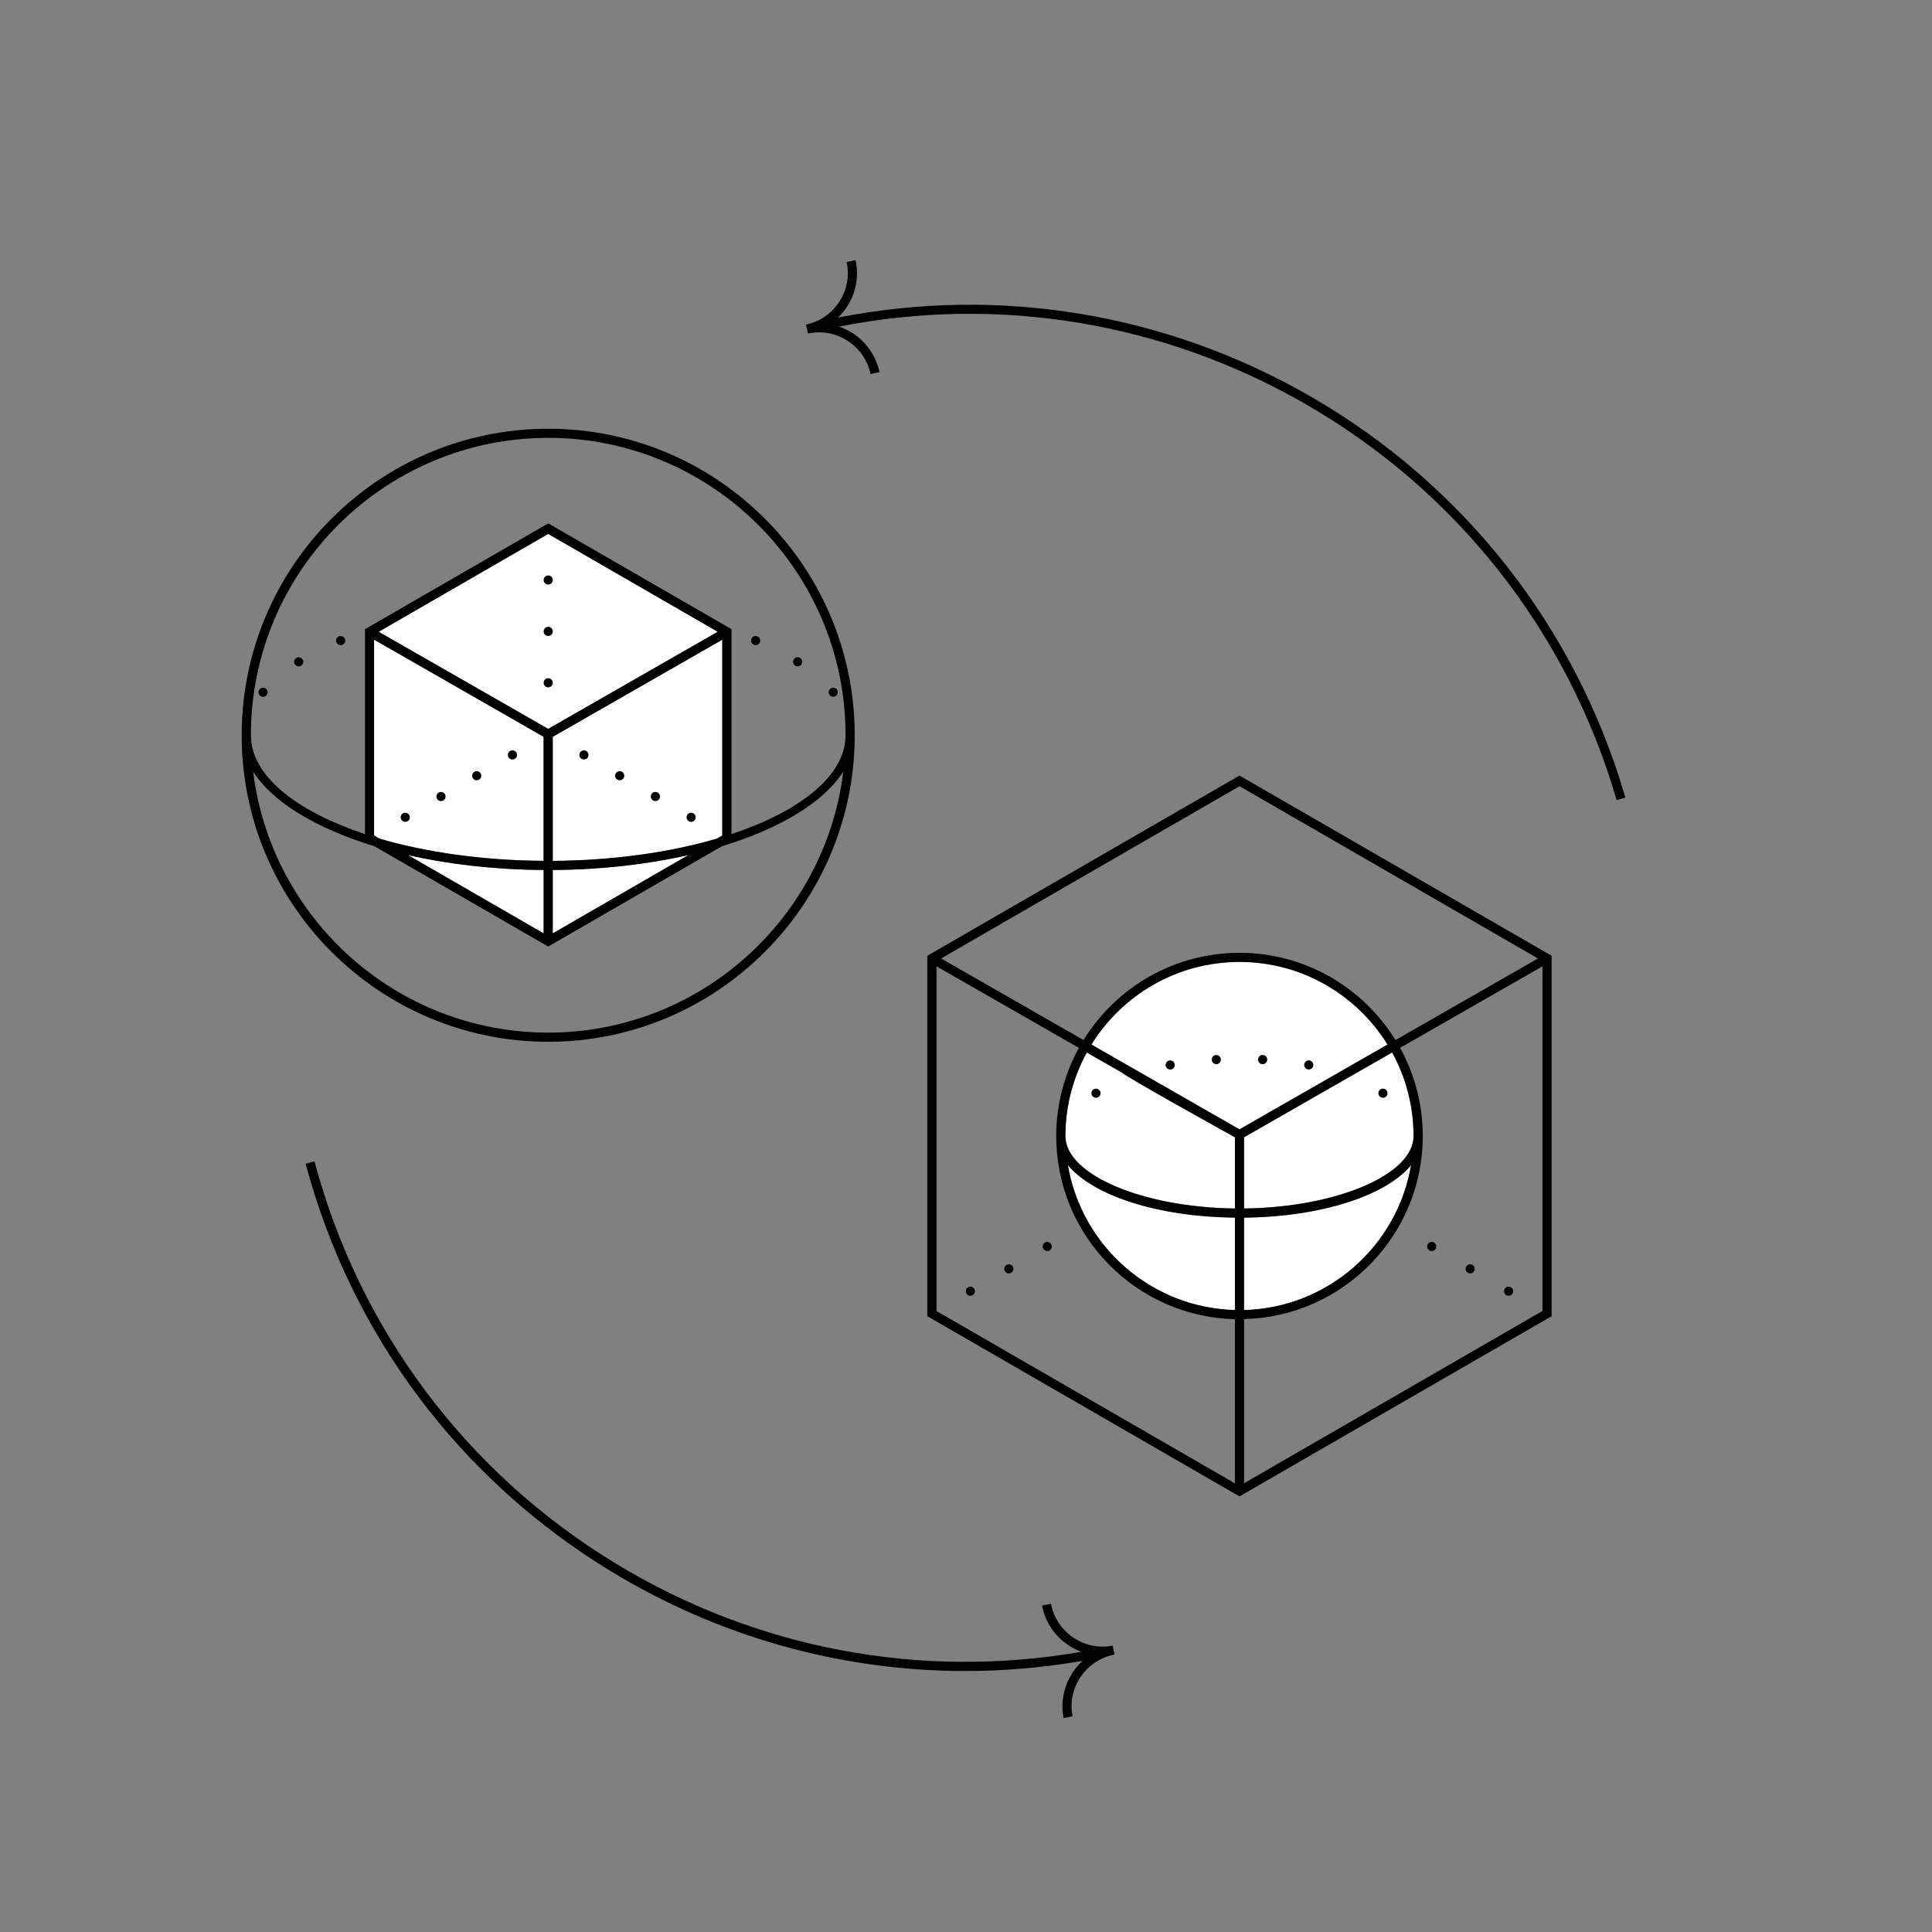 <?xml version="1.0" encoding="UTF-8"?>
<svg xmlns="http://www.w3.org/2000/svg" id="DESIGn" viewBox="0 0 419.53 419.53">
  <rect x="0" y="0" width="419.53" height="419.53" fill="#808080" stroke="none"/>
  <defs>
    <style>.cls-1{fill:#000;}.cls-1,.cls-2{stroke-width:0px;}.cls-2{fill:#fff;}</style>
  </defs>
  <path class="cls-2" d="M270.14,264.41c16.84-.18,30.78-4.79,36.27-11.39-2.97,17.53-18.03,30.98-36.27,31.46v-20.06Z"></path>
  <path class="cls-2" d="M270.14,262.42v-15.46l32.16-18.42c2.96,5.39,4.65,11.58,4.65,18.15,0,8.4-16.76,15.5-36.81,15.73Z"></path>
  <path class="cls-2" d="M269.15,245.24l-32.15-18.42c6.67-10.76,18.58-17.94,32.15-17.94s25.48,7.18,32.15,17.94l-32.15,18.42Z"></path>
  <path class="cls-2" d="M243.81,233.01c-.35.25,24.35,13.95,24.35,13.95v15.46c-20.06-.23-36.81-7.34-36.81-15.73,0,0,0,0,0,0,0,0,0,0,0,0,0-6.57,1.69-12.75,4.65-18.14l7.81,4.47Z"></path>
  <path class="cls-2" d="M268.16,264.41v20.06c-18.25-.47-33.31-13.93-36.27-31.46,5.5,6.6,19.43,11.22,36.27,11.39Z"></path>
  <polygon class="cls-2" points="119.04 115.94 155.85 137.19 119.04 158.28 82.23 137.19 119.04 115.94"></polygon>
  <path class="cls-2" d="M81.23,181.42v-42.52l36.81,21.09v26.94c-13.2-.08-25.44-1.85-35.6-4.81l-1.21-.7Z"></path>
  <path class="cls-2" d="M118.05,188.92v13.76l-29.45-17c8.85,2.01,18.85,3.17,29.45,3.24Z"></path>
  <path class="cls-2" d="M120.03,188.92c10.6-.07,20.6-1.23,29.46-3.25l-29.46,17.01v-13.76Z"></path>
  <path class="cls-2" d="M120.03,186.94v-26.94l36.81-21.09v42.52l-1.2.69c-10.16,2.97-22.41,4.73-35.61,4.82Z"></path>
  <path class="cls-1" d="M327.09,281.24c.16.09.33.14.5.14.34,0,.68-.18.86-.5.28-.47.11-1.08-.36-1.35-.47-.28-1.08-.12-1.36.36-.27.47-.11,1.08.36,1.35Z"></path>
  <path class="cls-1" d="M310.4,271.53c.15.09.32.13.49.13.34,0,.68-.18.86-.49.28-.48.12-1.08-.36-1.36-.47-.27-1.08-.11-1.35.36-.28.47-.12,1.08.36,1.36Z"></path>
  <path class="cls-1" d="M318.75,276.38c.15.1.32.14.49.14.34,0,.68-.18.86-.5.28-.47.12-1.08-.36-1.35-.47-.28-1.08-.12-1.35.36-.28.47-.12,1.08.36,1.35Z"></path>
  <path class="cls-1" d="M226.91,269.81c-.47.28-.63.88-.35,1.36.18.31.51.49.85.49.17,0,.34-.04.5-.13.48-.28.64-.89.36-1.36-.28-.48-.88-.63-1.36-.36Z"></path>
  <path class="cls-1" d="M218.57,274.67c-.48.27-.64.88-.36,1.36.18.31.51.49.85.49.17,0,.34-.04.5-.14.48-.27.64-.88.36-1.35-.27-.48-.88-.64-1.35-.36Z"></path>
  <path class="cls-1" d="M210.22,279.53c-.48.27-.64.88-.36,1.35.18.32.52.5.86.5.17,0,.34-.05.5-.14.47-.28.63-.88.35-1.35-.27-.48-.88-.64-1.35-.36Z"></path>
  <path class="cls-1" d="M201.37,207.55v77.67s0,.02,0,.02,0,.02,0,.02v.55l67.78,39.13,67.78-39.13v-78.27l-67.78-39.13-67.78,39.13ZM334.95,284.67l-64.8,37.41v-35.64c21.48-.53,38.8-18.16,38.8-39.76,0-6.93-1.79-13.45-4.92-19.14l30.92-17.71v74.83ZM270.14,264.41c16.84-.18,30.78-4.79,36.27-11.39-2.97,17.53-18.03,30.98-36.27,31.46v-20.06ZM270.14,262.42v-15.46l32.16-18.42c2.96,5.39,4.65,11.58,4.65,18.15,0,8.4-16.76,15.5-36.81,15.73ZM269.15,245.24l-32.15-18.42c6.67-10.76,18.58-17.94,32.15-17.94s25.48,7.18,32.15,17.94l-32.15,18.42ZM243.81,233.01c-.35.25,24.35,13.95,24.35,13.95v15.46c-20.06-.23-36.81-7.34-36.81-15.73,0,0,0,0,0,0,0,0,0,0,0,0,0-6.57,1.69-12.75,4.65-18.14l7.81,4.47ZM268.16,264.41v20.06c-18.25-.47-33.31-13.93-36.27-31.46,5.5,6.6,19.43,11.22,36.27,11.39ZM303.02,225.84c-7.02-11.36-19.57-18.94-33.87-18.94s-26.86,7.59-33.87,18.94l-30.92-17.71,64.8-37.41,64.8,37.41-30.92,17.71ZM203.36,209.84l30.92,17.71c-3.13,5.67-4.91,12.18-4.92,19.11,0,0,0,.02,0,.03s0,.02,0,.03c.01,21.6,17.32,39.21,38.8,39.74v35.64l-64.8-37.41v-74.83Z"></path>
  <path class="cls-1" d="M284.37,230.27c-.54-.09-1.06.26-1.15.8-.1.54.26,1.06.8,1.15h0c.06.02.11.02.17.02.47,0,.89-.33.98-.81.1-.54-.26-1.06-.8-1.16Z"></path>
  <path class="cls-1" d="M264.06,229.1c-.55.03-.97.49-.94,1.04.03.53.47.94.99.94h.06c.55-.03.96-.5.93-1.05s-.5-.96-1.04-.93Z"></path>
  <path class="cls-1" d="M238,238.38c.21,0,.42-.07.6-.2.43-.33.52-.95.19-1.39-.33-.44-.95-.52-1.39-.2-.44.33-.52.96-.19,1.39.19.26.49.4.79.4Z"></path>
  <path class="cls-1" d="M300.31,238.38c.21,0,.42-.07.6-.2.43-.33.52-.95.19-1.39-.33-.44-.95-.52-1.39-.2-.44.33-.52.96-.19,1.39.19.26.49.4.79.4Z"></path>
  <path class="cls-1" d="M274.24,229.09c-.55-.03-1.01.39-1.05.94-.03.55.39,1.02.94,1.05h.06c.52,0,.96-.41.99-.94.03-.55-.39-1.02-.94-1.05Z"></path>
  <path class="cls-1" d="M253.93,230.28c-.54.1-.9.61-.8,1.15.09.48.51.81.98.81.06,0,.12,0,.18,0h-.01c.54-.1.9-.62.8-1.15-.09-.55-.61-.9-1.15-.8Z"></path>
  <path class="cls-1" d="M284.43,86c-31.25-17.97-67.37-23.93-102.46-17.04.73-.7,1.39-1.49,1.96-2.36,1.95-3.01,2.61-6.6,1.86-10.11l-1.94.41c.64,2.99.07,6.05-1.59,8.61-1.65,2.55-4.2,4.31-7.18,4.96-.02,0-.05.01-.07.02l.24.96.21.97c2.99-.64,6.05-.07,8.61,1.59s4.33,4.22,4.97,7.21l1.94-.41c-.75-3.51-2.82-6.51-5.83-8.47-.93-.6-1.92-1.07-2.94-1.42,34.66-6.84,70.35-.97,101.22,16.78,32.97,18.96,56.98,49.51,67.62,86.04l1.9-.55c-10.78-37.02-35.12-67.99-68.53-87.2Z"></path>
  <path class="cls-1" d="M241.62,357.35c-3.01.58-6.05-.05-8.58-1.77-2.53-1.72-4.24-4.32-4.82-7.32l-1.95.37c.92,4.78,4.27,8.48,8.53,10.06-34.99,6.08-70.67-.65-101.17-19.22-32.39-19.72-55.59-50.72-65.34-87.28l-1.92.51c9.88,37.05,33.41,68.47,66.23,88.46,23.51,14.32,50.05,21.7,77.02,21.7,8.47,0,16.99-.74,25.46-2.21-3.31,3.05-5.04,7.68-4.13,12.41l1.95-.37c-.58-3,.05-6.05,1.77-8.58,1.72-2.53,4.31-4.24,7.32-4.82,0,0,.02,0,.03,0l-.21-.97-.19-.97Z"></path>
  <path class="cls-1" d="M52.48,159.67c0,36.7,29.86,66.55,66.56,66.55s66.56-29.86,66.56-66.56-29.86-66.56-66.56-66.56-66.55,29.85-66.56,66.54c0,0,0,.01,0,.02s0,.01,0,.02ZM119.04,224.23c-32.93,0-60.16-24.78-64.07-56.67,4.25,6.65,13.71,12.35,26.32,16.19l37.75,21.79,37.76-21.8c12.62-3.84,22.08-9.54,26.32-16.2-3.9,31.9-31.14,56.69-64.08,56.69ZM119.04,115.94l36.81,21.25-36.81,21.08-36.81-21.08,36.81-21.25ZM81.23,181.42v-42.52l36.81,21.09v26.94c-13.2-.08-25.44-1.85-35.6-4.81l-1.21-.7ZM118.05,188.92v13.76l-29.45-17c8.85,2.01,18.85,3.17,29.45,3.24ZM120.03,188.92c10.6-.07,20.6-1.23,29.46-3.25l-29.46,17.01v-13.76ZM120.03,186.94v-26.94l36.81-21.09v42.52l-1.2.69c-10.16,2.97-22.41,4.73-35.61,4.82ZM119.04,95.08c35.59,0,64.55,28.94,64.57,64.53,0,.02,0,.03,0,.04,0,0,0,0,0,0h0c0,8.71-9.71,16.47-24.77,21.47v-44.5l-39.79-22.97-39.79,22.97v44.5c-15.07-5-24.78-12.76-24.78-21.46,0,0,0,0,0-.01s0,0,0-.01c0-35.6,28.97-64.56,64.58-64.56Z"></path>
  <path class="cls-1" d="M57.12,151.32c.29,0,.58-.13.78-.37.34-.43.27-1.05-.15-1.4-.43-.34-1.05-.28-1.4.15-.34.42-.28,1.05.15,1.39.18.15.4.23.62.23Z"></path>
  <path class="cls-1" d="M172.67,144.55c.16.1.35.15.53.15.33,0,.65-.16.84-.46.29-.46.15-1.08-.31-1.37-.47-.29-1.08-.15-1.37.31-.29.46-.15,1.08.31,1.37Z"></path>
  <path class="cls-1" d="M180.94,151.3c.22,0,.44-.07.62-.22.43-.35.49-.97.15-1.4-.35-.42-.97-.49-1.4-.14-.42.34-.49.97-.14,1.39.19.25.48.37.77.37Z"></path>
  <path class="cls-1" d="M73.97,140.1c.12,0,.25-.02.37-.07.51-.21.75-.79.55-1.29-.21-.51-.79-.76-1.3-.55s-.75.79-.54,1.3c.16.38.53.61.92.61Z"></path>
  <path class="cls-1" d="M64.86,144.71c.18,0,.37-.05.53-.15.46-.3.6-.91.31-1.37-.29-.46-.91-.6-1.37-.31s-.6.9-.31,1.37c.19.3.51.46.84.46Z"></path>
  <path class="cls-1" d="M163.72,140.02c.12.05.25.08.37.08.39,0,.76-.23.92-.62.21-.51-.04-1.09-.54-1.29-.51-.21-1.09.03-1.3.54-.21.51.04,1.09.55,1.29Z"></path>
  <path class="cls-1" d="M135.06,167.59c-.47-.28-1.08-.12-1.36.36-.27.47-.11,1.08.36,1.35.16.1.33.14.5.14.34,0,.67-.18.86-.49.28-.48.11-1.08-.36-1.36Z"></path>
  <path class="cls-1" d="M127.3,163.07c-.48-.27-1.08-.11-1.36.36-.27.48-.11,1.08.36,1.36.16.09.33.13.5.13.34,0,.68-.17.86-.49.27-.47.12-1.08-.36-1.36Z"></path>
  <path class="cls-1" d="M142.82,172.1c-.47-.27-1.08-.11-1.36.36-.27.48-.11,1.08.36,1.36.16.09.33.13.5.13.34,0,.67-.17.86-.49.27-.47.11-1.08-.36-1.36Z"></path>
  <path class="cls-1" d="M150.58,176.62c-.47-.28-1.08-.12-1.36.36-.27.47-.11,1.08.36,1.36.16.09.33.13.5.13.34,0,.67-.18.86-.5.27-.47.11-1.07-.36-1.35Z"></path>
  <path class="cls-1" d="M87.5,176.62c-.47.28-.63.88-.35,1.36.18.31.51.49.85.49.17,0,.34-.04.5-.13.48-.28.64-.89.36-1.36-.28-.48-.88-.63-1.36-.36Z"></path>
  <path class="cls-1" d="M103.03,167.59c-.48.27-.64.88-.37,1.35.19.32.52.5.86.5.17,0,.34-.04.5-.14.47-.27.64-.88.36-1.35-.27-.48-.88-.64-1.35-.36Z"></path>
  <path class="cls-1" d="M95.26,172.11c-.47.27-.63.88-.36,1.35.19.32.52.5.86.5.17,0,.35-.05.5-.14.47-.28.64-.88.36-1.36-.28-.47-.88-.63-1.36-.35Z"></path>
  <path class="cls-1" d="M112.14,163.43c-.28-.47-.88-.63-1.36-.36-.47.28-.63.89-.36,1.36.19.32.52.49.86.49.17,0,.34-.04.5-.13.48-.28.63-.88.36-1.36Z"></path>
  <path class="cls-1" d="M119.04,147.27c-.55,0-.99.44-.99.99s.44.99.99.99.99-.44.99-.99-.44-.99-.99-.99Z"></path>
  <path class="cls-1" d="M119.04,126.94c.55,0,.99-.44.99-.99s-.44-.99-.99-.99-.99.44-.99.99.44.99.99.99Z"></path>
  <path class="cls-1" d="M119.04,138.1c.55,0,.99-.45.99-.99s-.44-1-.99-1-.99.45-.99,1,.44.99.99.99Z"></path>
</svg>

